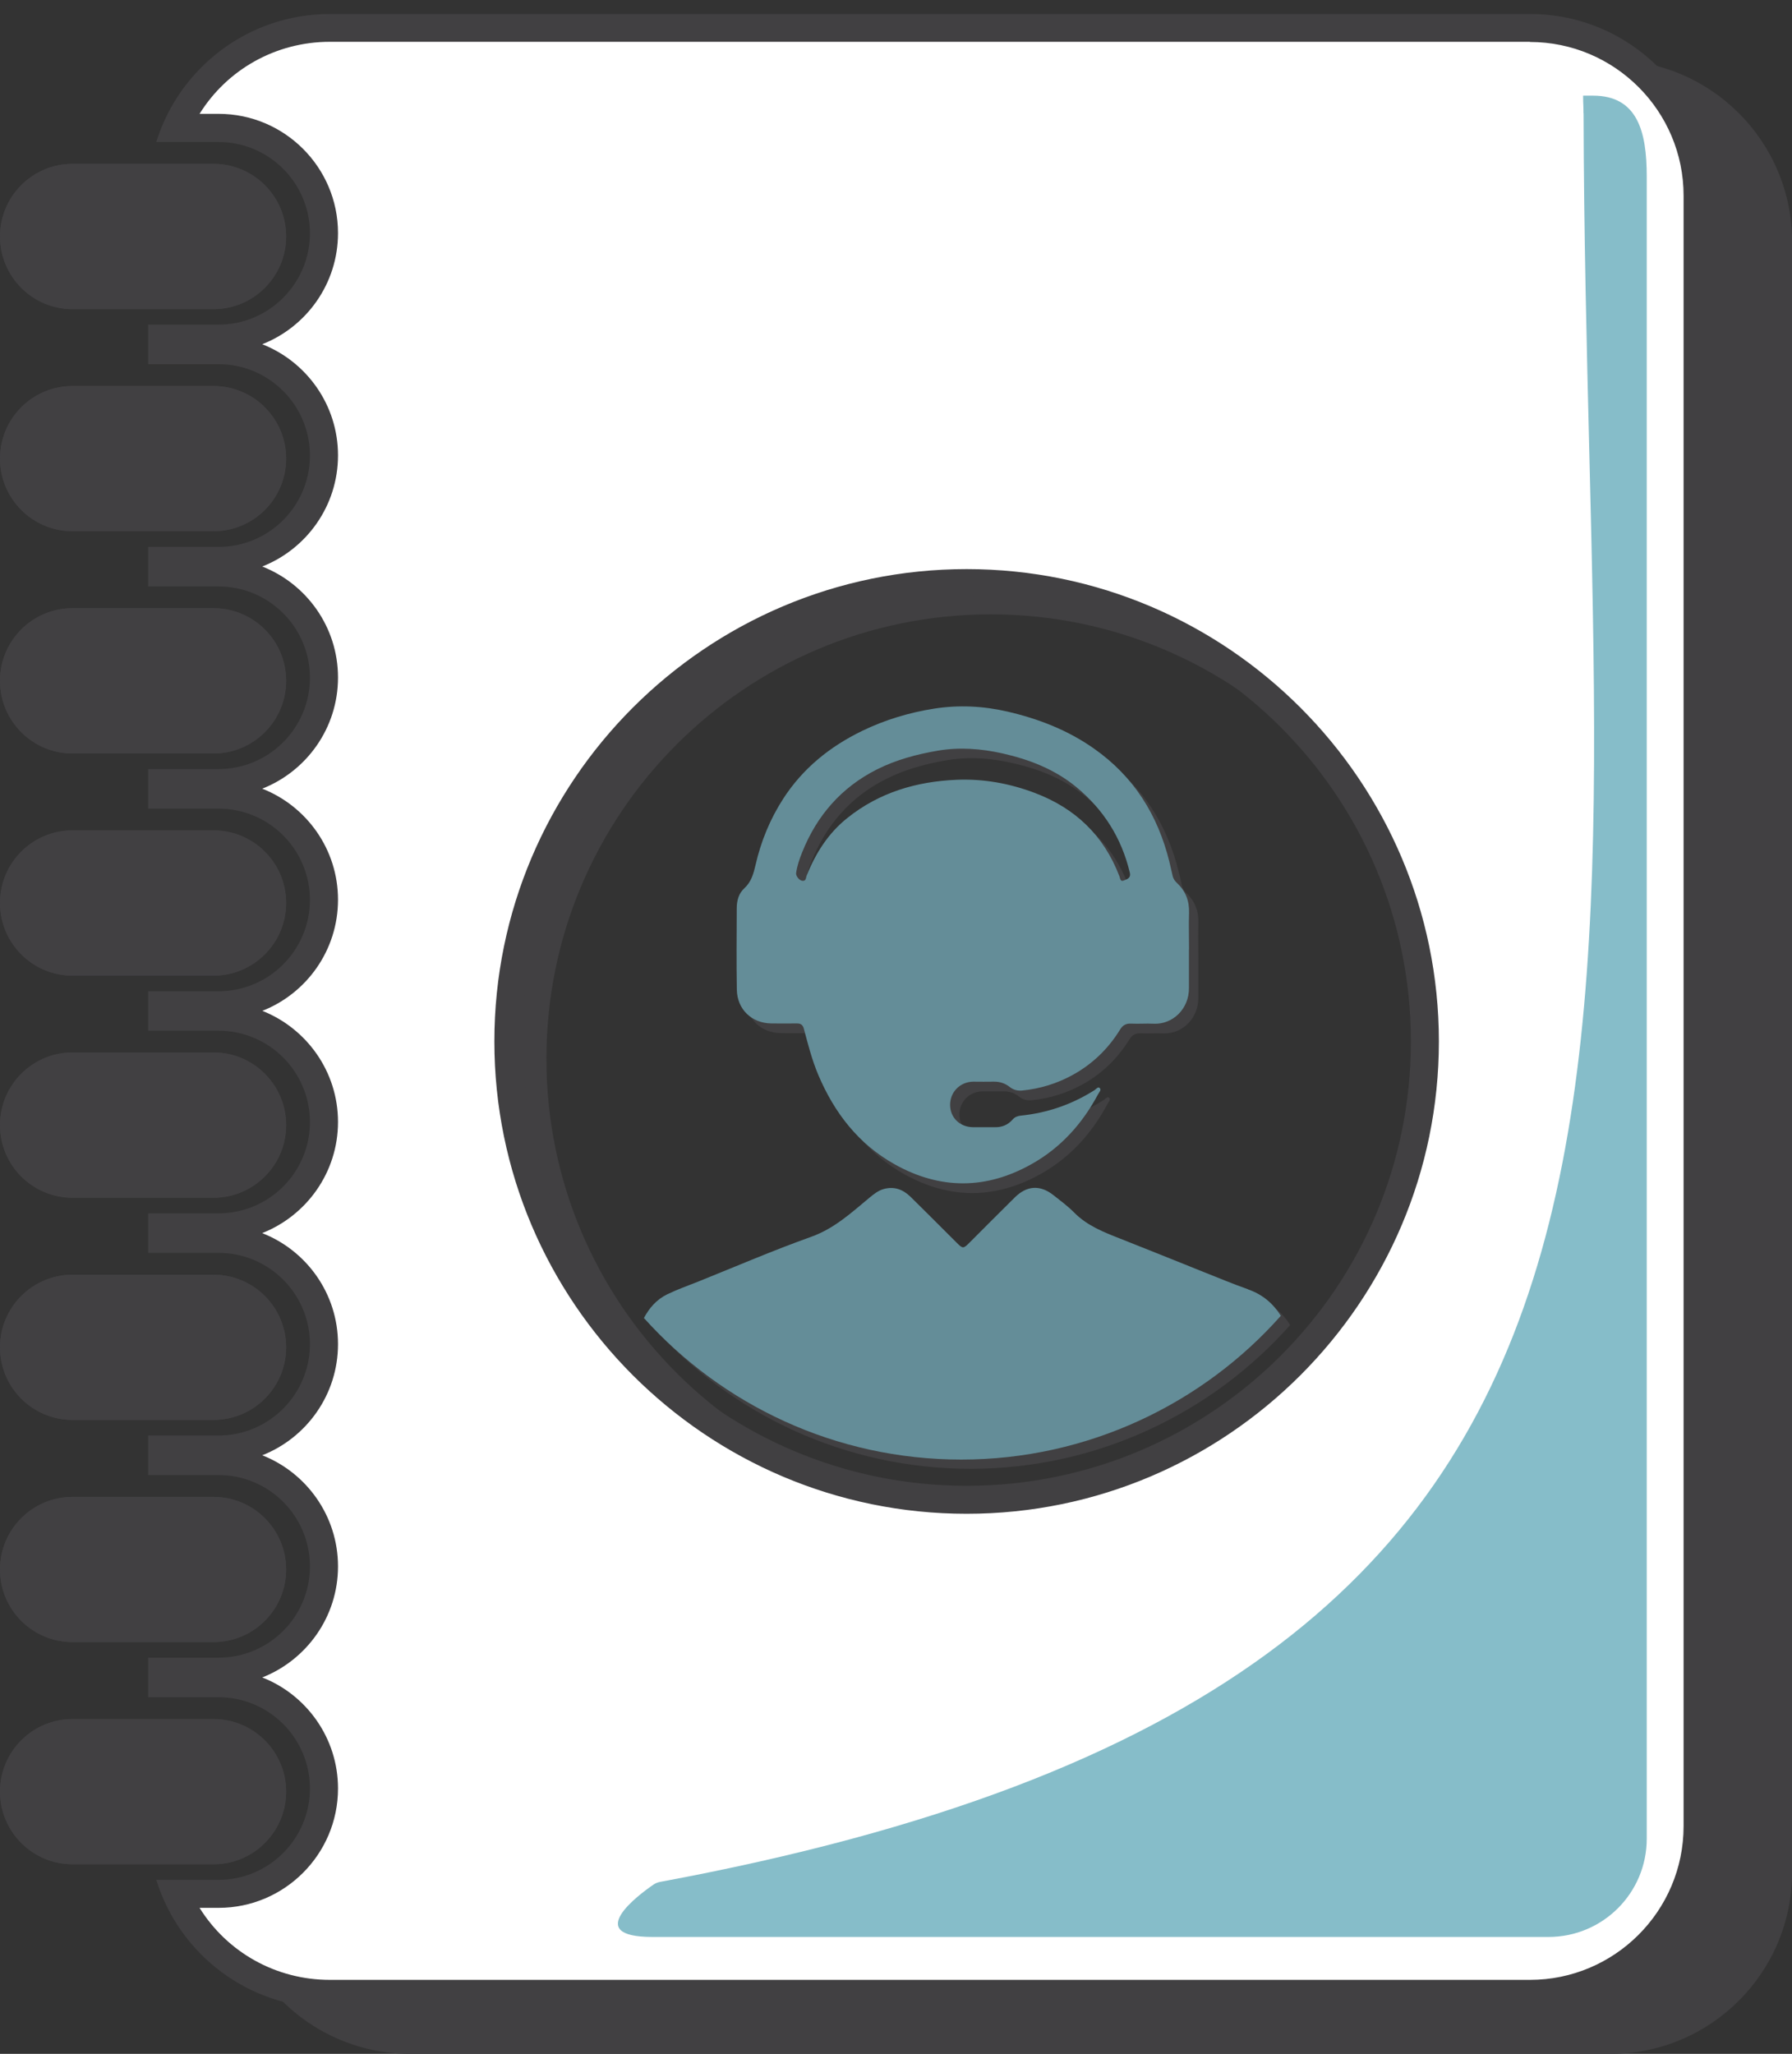 <?xml version="1.0" encoding="UTF-8"?><svg id="uuid-bf4ea45c-aa6a-4f12-ba63-4431cb1cfe4b" xmlns="http://www.w3.org/2000/svg" viewBox="0 0 192.08 220.11"><rect x="0" y="0" width="192.08" height="220.11" fill="#333333" stroke="none"/><defs><style>.uuid-4fc222d9-1bf9-473b-bf0e-179d2c254543{fill:#86bdc9;}.uuid-ef464aef-71c2-484b-bfc7-9188254586f7{fill:#648d98;}.uuid-68f85c52-aec9-409d-85e0-3776837d6090{fill:#414042;}.uuid-e16535c4-4f86-4f87-9f4a-6dd3ffacc5c0{fill:#fff;}</style></defs><g id="uuid-717a6e74-3720-4920-9d86-c66f7d88aa19"><path class="uuid-68f85c52-aec9-409d-85e0-3776837d6090" d="M30.67,25.34c0,4.3-3.49,7.79-7.79,7.79H7.78c-4.3,0-7.78-3.49-7.78-7.79h0c0-4.29,3.48-7.78,7.78-7.78h15.1c4.3,0,7.79,3.49,7.79,7.78h0Z"/><path class="uuid-68f85c52-aec9-409d-85e0-3776837d6090" d="M30.67,49.15c0,4.3-3.49,7.78-7.79,7.78H7.78c-4.3,0-7.78-3.49-7.78-7.78h0c0-4.3,3.48-7.78,7.78-7.78h15.1c4.3,0,7.79,3.48,7.79,7.78h0Z"/><path class="uuid-68f85c52-aec9-409d-85e0-3776837d6090" d="M30.67,72.96c0,4.3-3.49,7.79-7.79,7.79H7.78c-4.3,0-7.78-3.49-7.78-7.79h0c0-4.3,3.48-7.78,7.78-7.78h15.1c4.3,0,7.79,3.48,7.79,7.78h0Z"/><path class="uuid-68f85c52-aec9-409d-85e0-3776837d6090" d="M30.67,96.77c0,4.3-3.49,7.79-7.79,7.79H7.78c-4.3,0-7.78-3.49-7.78-7.79h0c0-4.3,3.48-7.78,7.78-7.78h15.1c4.3,0,7.79,3.48,7.79,7.78h0Z"/><path class="uuid-68f85c52-aec9-409d-85e0-3776837d6090" d="M30.67,120.58c0,4.3-3.49,7.78-7.79,7.78H7.78c-4.3,0-7.78-3.48-7.78-7.78h0c0-4.3,3.48-7.79,7.78-7.79h15.1c4.3,0,7.79,3.49,7.79,7.79h0Z"/><path class="uuid-68f85c52-aec9-409d-85e0-3776837d6090" d="M30.67,144.39c0,4.3-3.49,7.78-7.79,7.78H7.78c-4.3,0-7.78-3.48-7.78-7.78h0c0-4.3,3.48-7.78,7.78-7.78h15.1c4.3,0,7.79,3.48,7.79,7.78h0Z"/><path class="uuid-68f85c52-aec9-409d-85e0-3776837d6090" d="M30.67,168.2c0,4.3-3.49,7.78-7.79,7.78H7.78c-4.3,0-7.78-3.48-7.78-7.78h0c0-4.3,3.48-7.78,7.78-7.78h15.1c4.3,0,7.79,3.49,7.79,7.78h0Z"/><path class="uuid-68f85c52-aec9-409d-85e0-3776837d6090" d="M30.67,192.01c0,4.3-3.49,7.78-7.79,7.78H7.78c-4.3,0-7.78-3.49-7.78-7.78h0c0-4.3,3.48-7.78,7.78-7.78h15.1c4.3,0,7.79,3.49,7.79,7.78h0Z"/><path class="uuid-68f85c52-aec9-409d-85e0-3776837d6090" d="M30.67,25.34c0,4.3-3.49,7.79-7.79,7.79H7.78c-4.3,0-7.78-3.49-7.78-7.79h0c0-4.29,3.48-7.78,7.78-7.78h15.1c4.3,0,7.79,3.49,7.79,7.78h0Z"/><path class="uuid-68f85c52-aec9-409d-85e0-3776837d6090" d="M30.67,49.15c0,4.3-3.49,7.78-7.79,7.78H7.78c-4.3,0-7.78-3.49-7.78-7.78h0c0-4.3,3.48-7.78,7.78-7.78h15.1c4.3,0,7.79,3.48,7.79,7.78h0Z"/><path class="uuid-68f85c52-aec9-409d-85e0-3776837d6090" d="M30.67,72.96c0,4.3-3.49,7.79-7.79,7.79H7.78c-4.3,0-7.78-3.49-7.78-7.79h0c0-4.3,3.48-7.78,7.78-7.78h15.1c4.3,0,7.79,3.48,7.79,7.78h0Z"/><path class="uuid-68f85c52-aec9-409d-85e0-3776837d6090" d="M30.67,96.77c0,4.3-3.49,7.79-7.79,7.79H7.78c-4.3,0-7.78-3.49-7.78-7.79h0c0-4.3,3.48-7.78,7.78-7.78h15.1c4.3,0,7.79,3.48,7.79,7.78h0Z"/><path class="uuid-68f85c52-aec9-409d-85e0-3776837d6090" d="M30.67,120.58c0,4.3-3.49,7.78-7.79,7.78H7.78c-4.3,0-7.78-3.48-7.78-7.78h0c0-4.3,3.48-7.79,7.78-7.79h15.1c4.3,0,7.79,3.49,7.79,7.79h0Z"/><path class="uuid-68f85c52-aec9-409d-85e0-3776837d6090" d="M30.67,144.39c0,4.3-3.49,7.78-7.79,7.78H7.78c-4.3,0-7.78-3.48-7.78-7.78h0c0-4.3,3.48-7.78,7.78-7.78h15.1c4.3,0,7.79,3.48,7.79,7.78h0Z"/><path class="uuid-68f85c52-aec9-409d-85e0-3776837d6090" d="M30.67,168.2c0,4.3-3.49,7.78-7.79,7.78H7.78c-4.3,0-7.78-3.48-7.78-7.78h0c0-4.3,3.48-7.78,7.78-7.78h15.1c4.3,0,7.79,3.49,7.79,7.78h0Z"/><path class="uuid-68f85c52-aec9-409d-85e0-3776837d6090" d="M30.67,192.01c0,4.3-3.49,7.78-7.79,7.78H7.78c-4.3,0-7.78-3.49-7.78-7.78h0c0-4.3,3.48-7.78,7.78-7.78h15.1c4.3,0,7.79,3.49,7.79,7.78h0Z"/><path class="uuid-68f85c52-aec9-409d-85e0-3776837d6090" d="M172.61,6.43H43.98c-5.81,0-11.02,2.56-14.59,6.6,3.18,1.68,5.62,4.56,6.75,8.03,3.36,1.55,5.71,4.94,5.71,8.88,0,5.06-3.85,9.23-8.78,9.74,1.37,1.47,2.43,3.23,3.07,5.19,3.36,1.55,5.71,4.94,5.71,8.88,0,5.06-3.85,9.23-8.78,9.73,1.37,1.47,2.43,3.23,3.07,5.19,3.36,1.55,5.71,4.94,5.71,8.88,0,5.06-3.85,9.23-8.78,9.74,1.37,1.47,2.43,3.23,3.07,5.19,3.36,1.55,5.71,4.94,5.71,8.88,0,5.06-3.85,9.23-8.77,9.74,1.37,1.47,2.43,3.23,3.06,5.19,3.36,1.55,5.71,4.95,5.71,8.89,0,5.06-3.85,9.23-8.78,9.73,1.37,1.47,2.44,3.24,3.07,5.2,3.36,1.55,5.71,4.94,5.71,8.88,0,5.06-3.85,9.23-8.78,9.74,1.37,1.47,2.44,3.24,3.07,5.19,3.36,1.55,5.71,4.94,5.71,8.88,0,5.05-3.85,9.23-8.78,9.73,1.37,1.47,2.44,3.24,3.07,5.19,3.36,1.55,5.71,4.94,5.71,8.88,0,5.4-4.39,9.79-9.79,9.79h-6.68c2.45,7.95,9.85,13.72,18.61,13.72h128.63c10.75,0,19.47-8.72,19.47-19.47V25.9c0-10.75-8.72-19.47-19.47-19.47ZM106.19,161.08c-26.3,0-47.62-21.32-47.62-47.62s21.32-47.62,47.62-47.62,47.62,21.32,47.62,47.62-21.31,47.62-47.62,47.62Z"/><path class="uuid-e16535c4-4f86-4f87-9f4a-6dd3ffacc5c0" d="M35.36,213.68c-7.24,0-13.61-4.23-16.45-10.72h4.53c6.23,0,11.29-5.06,11.29-11.29s-5.06-11.28-11.29-11.28h-6.05v-1.24h6.05c6.23,0,11.29-5.06,11.29-11.28s-5.06-11.29-11.29-11.29h-6.05v-1.24h6.05c6.23,0,11.29-5.06,11.29-11.29s-5.06-11.28-11.29-11.28h-6.05v-1.24h6.05c6.23,0,11.29-5.06,11.29-11.28s-5.06-11.29-11.29-11.29h-6.05v-1.23h6.05c6.23,0,11.29-5.06,11.29-11.29s-5.06-11.28-11.29-11.28h-6.05v-1.24h6.05c6.23,0,11.29-5.06,11.29-11.29s-5.06-11.28-11.29-11.28h-6.05v-1.24h6.05c6.23,0,11.29-5.06,11.29-11.29s-5.06-11.29-11.29-11.29h-6.05v-1.24h6.05c6.23,0,11.29-5.06,11.29-11.29s-5.06-11.28-11.29-11.28h-4.53c2.84-6.49,9.22-10.72,16.45-10.72h128.63c9.91,0,17.97,8.06,17.97,17.97v174.75c0,9.91-8.06,17.97-17.97,17.97H35.36ZM103.61,62.49c-27.08,0-49.12,22.04-49.12,49.12s22.04,49.12,49.12,49.12,49.12-22.03,49.12-49.12-22.03-49.12-49.12-49.12Z"/><path class="uuid-68f85c52-aec9-409d-85e0-3776837d6090" d="M163.99,4.5c9.08,0,16.47,7.39,16.47,16.47v174.74c0,9.08-7.39,16.47-16.47,16.47H35.36c-5.81,0-11.02-2.98-13.97-7.72h2.05c7.05,0,12.79-5.74,12.79-12.79,0-5.4-3.37-10.04-8.12-11.9,4.75-1.87,8.12-6.5,8.12-11.9s-3.37-10.04-8.12-11.91c4.75-1.87,8.12-6.5,8.12-11.91s-3.37-10.04-8.13-11.9c4.75-1.87,8.13-6.5,8.13-11.91s-3.37-10.03-8.11-11.91c4.75-1.87,8.11-6.5,8.11-11.91s-3.37-10.03-8.12-11.9c4.75-1.87,8.12-6.5,8.12-11.91s-3.37-10.03-8.12-11.9c4.75-1.87,8.12-6.5,8.12-11.91s-3.37-10.04-8.12-11.91c4.75-1.87,8.12-6.5,8.12-11.91,0-7.05-5.74-12.78-12.79-12.78h-2.05c2.95-4.74,8.16-7.72,13.97-7.72h128.63M103.61,162.23c27.91,0,50.62-22.71,50.62-50.62s-22.71-50.62-50.62-50.62-50.62,22.71-50.62,50.62,22.71,50.62,50.62,50.62M163.99,1.5H35.36c-8.75,0-16.15,5.78-18.61,13.72h6.68c5.4,0,9.79,4.39,9.79,9.78s-4.39,9.79-9.79,9.79h-7.55v4.24h7.55c5.4,0,9.79,4.39,9.79,9.79s-4.39,9.79-9.79,9.79h-7.55v4.24h7.55c5.4,0,9.79,4.39,9.79,9.78s-4.39,9.79-9.79,9.79h-7.55v4.24h7.55c5.4,0,9.79,4.39,9.79,9.78s-4.39,9.79-9.79,9.79h-7.55v4.23h7.55c5.4,0,9.79,4.39,9.79,9.79s-4.39,9.78-9.79,9.78h-7.55v4.24h7.55c5.4,0,9.79,4.39,9.79,9.78s-4.39,9.79-9.79,9.79h-7.55v4.24h7.55c5.4,0,9.79,4.39,9.79,9.79s-4.39,9.78-9.79,9.78h-7.55v4.24h7.55c5.4,0,9.79,4.39,9.79,9.78s-4.39,9.79-9.79,9.79h-6.68c2.45,7.95,9.85,13.72,18.61,13.72h128.63c10.75,0,19.47-8.72,19.47-19.47V20.97c0-10.75-8.72-19.47-19.47-19.47h0ZM103.61,159.23c-26.3,0-47.62-21.32-47.62-47.62s21.32-47.62,47.62-47.62,47.62,21.32,47.62,47.62-21.31,47.62-47.62,47.62h0Z"/><path class="uuid-4fc222d9-1bf9-473b-bf0e-179d2c254543" d="M169.73,12.13c0-1.04-.04-.79-.04-1.88h1.06c4.78,0,5.76,3.87,5.76,8.65v178.15c0,5.82-4.71,10.53-10.53,10.53h-96.05c-7.55,0-1.46-4.53.1-5.6.22-.15.46-.25.72-.3,117.31-21.74,99.21-87.25,98.99-189.54Z"/><path class="uuid-e16535c4-4f86-4f87-9f4a-6dd3ffacc5c0" d="M104.21,126.34c-2.17,0-4.37-.61-6.54-1.82-3.37-1.88-5.85-4.79-7.59-8.9-.59-1.4-.98-2.87-1.39-4.43l-.07-.27c-.29-1.08-1.08-1.7-2.18-1.7-.44,0-.85,0-1.25,0-.5,0-1,0-1.5-.01-1.3-.02-2.19-.88-2.21-2.13-.04-2.47-.03-4.98-.02-7.41v-1.29c0-.34.06-.79.33-1.03,1.14-1.05,1.44-2.34,1.66-3.29.55-2.4,1.48-4.62,2.76-6.6,1.85-2.87,4.42-5.07,7.85-6.74,2.25-1.09,4.72-1.85,7.32-2.25.93-.14,1.89-.22,2.84-.22,1.46,0,2.95.17,4.43.52,3.46.8,6.32,2.03,8.76,3.74,3.82,2.68,6.26,6.36,7.48,11.25.12.49.23.98.34,1.47.13.59.43,1.1.92,1.57.59.56.84,1.19.81,2.03-.03.92-.02,1.84-.02,2.76v2.43c0,.96,0,1.92,0,2.88,0,.67-.23,1.27-.67,1.71-.39.4-.91.62-1.45.62-.31-.01-.52-.02-.72-.02s-1.03.01-1.23.01c-.18,0-.35,0-.53-.01-.07,0-.13,0-.19,0-1.02,0-1.82.46-2.38,1.37-1.14,1.85-2.66,3.3-4.53,4.33-1.48.81-3.11,1.31-4.82,1.49h-.04c-.12,0-.16-.02-.21-.06-.75-.6-1.62-.9-2.59-.9-.29,0-.49,0-.68,0h-.99c-.21,0-.43,0-.64,0-2.21.04-3.93,1.8-3.93,3.99,0,2.19,1.69,3.87,3.92,3.9h1.61c.23,0,.47,0,.7,0h.12c1.14,0,2.14-.43,2.89-1.25,1.52-.16,2.98-.48,4.38-.96-1.2,1.36-2.57,2.48-4.11,3.35-2.21,1.24-4.44,1.87-6.64,1.87ZM104.34,86.05c2.33,0,4.69.45,7.03,1.32,4.03,1.52,6.71,4.15,8.21,8.05.37,1.33,1.32,1.47,1.72,1.47.25,0,.5-.05.74-.16,1.78-.69,1.66-2.04,1.53-2.58-.94-3.99-3.04-7.34-6.23-9.97-2.25-1.85-5.05-3.13-8.55-3.91-1.64-.37-3.16-.54-4.64-.54-.98,0-1.95.08-2.88.24-2.77.47-4.99,1.16-6.97,2.16-4.03,2.04-6.96,5.28-8.7,9.64-.3.76-.63,1.67-.75,2.65v.1s-.01.1-.01.1c0,1.04.88,2.07,1.89,2.25l.13.02h.23c.34,0,1.46-.1,1.8-1.54.95-2.37,2.23-4.19,3.89-5.52,2.94-2.35,6.47-3.58,10.82-3.76.25-.01.51-.02.76-.02Z"/><path class="uuid-68f85c52-aec9-409d-85e0-3776837d6090" d="M104.34,87.55c2.18,0,4.3.4,6.49,1.23,3.57,1.35,5.96,3.67,7.3,7.1.69,2.4,2.74,2.52,3.15,2.52.46,0,.91-.1,1.36-.29.75-.29,1.3-.7,1.68-1.17.21.33.47.64.77.93.24.23.36.43.34.9-.03.96-.02,1.91-.02,2.82,0,.12,0,.24,0,.36v2.07c0,.96,0,1.92,0,2.87,0,.34-.13.54-.23.65-.06.06-.2.17-.41.17h0c-.23-.01-.47-.02-.7-.02-.22,0-.44,0-.67,0-.19,0-.37,0-.56,0-.15,0-.3,0-.45-.01-.09,0-.19,0-.27,0-1.53,0-2.83.74-3.66,2.08-1.01,1.65-2.31,2.89-3.97,3.8-1.19.65-2.48,1.07-3.84,1.26-.92-.6-1.98-.92-3.1-.92h-.13c-.18,0-.36,0-.54,0h-.49s-.52,0-.52,0c-.22,0-.44,0-.66,0-3.03.06-5.4,2.47-5.4,5.49,0,2.96,2.22,5.24,5.19,5.39-.27.02-.54.03-.81.03-1.91,0-3.86-.55-5.81-1.63-3.07-1.71-5.34-4.38-6.94-8.17-.55-1.3-.92-2.72-1.32-4.22l-.07-.28c-.46-1.74-1.85-2.82-3.63-2.82h-.04s-.02,0-.02,0c-.39,0-.78,0-1.18,0-.5,0-.99,0-1.49-.01-.73-.01-.73-.46-.74-.66-.04-2.45-.03-4.95-.02-7.37v-1.3s0-.07,0-.09c.48-.47.83-.98,1.1-1.47.58.79,1.43,1.37,2.38,1.54.2.04.41.05.61.05,1.18,0,2.72-.68,3.23-2.59.86-2.1,1.97-3.67,3.4-4.81,2.68-2.15,5.93-3.27,9.94-3.43.23,0,.47-.01.7-.01M104.22,76.74c-1.02,0-2.04.08-3.07.24-2.69.42-5.28,1.2-7.74,2.39-3.46,1.68-6.35,4.01-8.46,7.27-1.41,2.19-2.38,4.55-2.96,7.08-.22.94-.45,1.82-1.21,2.52-.59.54-.8,1.33-.81,2.13-.01,2.91-.04,5.83.01,8.74.03,2.1,1.59,3.57,3.69,3.61.51,0,1.02.01,1.54.01.41,0,.81,0,1.22,0,0,0,.01,0,.02,0,.41,0,.62.16.73.59.44,1.66.86,3.31,1.53,4.9,1.73,4.09,4.32,7.45,8.24,9.63,2.41,1.34,4.84,2.01,7.27,2.01s4.93-.69,7.37-2.07c3.12-1.75,5.44-4.33,7.12-7.48.11-.21.4-.48.16-.68-.04-.03-.07-.04-.11-.04-.16,0-.33.23-.49.32-.07.04-.14.08-.2.12-2.35,1.44-4.9,2.29-7.64,2.57-.35.04-.64.15-.89.43-.49.55-1.1.81-1.83.81-.03,0-.05,0-.08,0-.24,0-.49,0-.74,0-.38,0-.75,0-1.13,0-.16,0-.31,0-.47,0-1.42-.02-2.44-1.03-2.45-2.4,0-1.38,1.06-2.46,2.46-2.48.2,0,.4,0,.6,0,.34,0,.67,0,1.01,0,.2,0,.41,0,.61,0,.02,0,.05,0,.07,0,.62,0,1.17.18,1.65.57.34.27.71.39,1.12.39.07,0,.15,0,.22-.01,1.91-.19,3.71-.74,5.39-1.66,2.13-1.16,3.82-2.8,5.09-4.86.28-.45.6-.65,1.1-.65.04,0,.07,0,.11,0,.2.01.41.01.61.01.41,0,.82-.01,1.22-.01.19,0,.37,0,.56.01.06,0,.11,0,.17,0,1.95,0,3.63-1.63,3.62-3.84,0-1.38,0-2.75,0-4.13h0c0-1.3-.03-2.59,0-3.89.04-1.26-.37-2.31-1.27-3.17-.24-.23-.42-.48-.49-.8-.11-.51-.22-1.01-.35-1.51-1.24-5-3.81-9.12-8.07-12.11-2.81-1.98-5.95-3.2-9.28-3.97-1.58-.37-3.17-.56-4.77-.56h0ZM87.07,95.4s-.06,0-.1,0c-.31-.05-.65-.48-.65-.78.1-.79.36-1.54.66-2.28,1.57-3.93,4.19-6.94,7.98-8.85,2.06-1.04,4.27-1.63,6.54-2.02.88-.15,1.76-.22,2.63-.22,1.45,0,2.88.19,4.31.51,2.89.64,5.61,1.7,7.92,3.61,2.92,2.41,4.85,5.46,5.73,9.16.15.64-.34.72-.67.86-.05.02-.1.03-.14.03-.22,0-.25-.33-.32-.51-1.67-4.36-4.73-7.28-9.08-8.92-2.45-.92-4.96-1.42-7.55-1.42-.27,0-.55,0-.82.02-4.31.18-8.28,1.35-11.7,4.09-2.04,1.64-3.4,3.78-4.37,6.18-.08.21-.06.56-.38.56h0Z"/><path class="uuid-e16535c4-4f86-4f87-9f4a-6dd3ffacc5c0" d="M104.03,155.9c-12.15,0-23.79-5.03-32.14-13.83.37-.46.78-.79,1.27-1.03.72-.35,1.47-.64,2.27-.95.31-.12.63-.24.94-.37,1.18-.47,2.36-.96,3.54-1.44,2.78-1.14,5.66-2.32,8.52-3.34,2.45-.87,4.27-2.41,6.04-3.89l.67-.56c.37-.3.68-.56.96-.64.14-.04.28-.06.4-.06.22,0,.56.05,1.03.51,1.16,1.15,2.32,2.3,3.48,3.46l1.48,1.48c.41.41.92.91,1.72.91.81,0,1.32-.51,1.73-.92l1.42-1.42c1.15-1.15,2.3-2.29,3.45-3.43.4-.39.77-.59,1.12-.59.3,0,.65.15,1.03.45l.36.28c.63.49,1.23.96,1.73,1.47,1.59,1.61,3.51,2.37,5.37,3.1l.1.04c1.79.71,3.58,1.42,5.36,2.14,1.19.48,4.64,1.86,4.64,1.86,1.21.49,2.46.99,3.72,1.43.83.29,1.51.72,2.07,1.33-8.36,8.92-20.06,14-32.29,14Z"/><path class="uuid-68f85c52-aec9-409d-85e0-3776837d6090" d="M96.46,131.36s.01.01.02.02c1.13,1.11,2.25,2.23,3.36,3.35l1.58,1.58c.47.47,1.35,1.35,2.78,1.35s2.32-.88,2.79-1.36l1.44-1.43c1.14-1.14,2.28-2.28,3.43-3.42.03-.03.06-.06.09-.08.02.02.05.03.07.05l.37.29c.59.46,1.15.9,1.59,1.34,1.81,1.84,3.98,2.69,5.89,3.45l.1.04c1.78.7,3.56,1.42,5.34,2.13,1.19.48,2.39.96,3.58,1.44l1.05.42c1.23.5,2.5,1.01,3.8,1.46.1.03.19.07.28.11-7.98,7.85-18.76,12.31-30.01,12.31s-21.91-4.4-29.87-12.17c.57-.26,1.18-.49,1.82-.74.32-.12.64-.25.96-.38,1.18-.47,2.36-.96,3.53-1.44,2.77-1.14,5.64-2.31,8.47-3.32,2.71-.97,4.72-2.66,6.5-4.15.22-.18.44-.37.66-.55.11-.09.26-.21.37-.3M111.93,128.29c-.75,0-1.48.34-2.17,1.03-1.63,1.61-3.25,3.24-4.87,4.86-.32.32-.5.48-.67.48s-.35-.16-.66-.47c-1.65-1.65-3.3-3.3-4.96-4.94-.61-.6-1.3-.95-2.08-.95-.26,0-.53.04-.81.12-.59.17-1.06.55-1.52.93-1.94,1.61-3.76,3.3-6.25,4.19-4.09,1.46-8.08,3.18-12.11,4.8-1.11.44-2.24.84-3.31,1.36-1.17.57-1.93,1.48-2.5,2.54,8.38,9.31,20.52,15.17,34.03,15.17s25.86-5.96,34.24-15.41c-.83-1.32-1.96-2.29-3.52-2.83-1.6-.56-3.16-1.22-4.73-1.84-2.98-1.19-5.95-2.4-8.93-3.57-1.78-.7-3.56-1.39-4.95-2.8-.68-.69-1.48-1.28-2.24-1.88-.66-.51-1.31-.77-1.96-.77h0Z"/><path class="uuid-ef464aef-71c2-484b-bfc7-9188254586f7" d="M127.44,101.75c0,1.38,0,2.75,0,4.13.02,2.27-1.77,3.93-3.79,3.83-.8-.04-1.6.03-2.39-.01-.57-.03-.91.16-1.21.65-1.27,2.06-2.96,3.69-5.09,4.86-1.68.92-3.48,1.47-5.39,1.66-.5.05-.95-.07-1.34-.38-.5-.4-1.08-.58-1.72-.57-.74.02-1.48,0-2.21,0-1.4.03-2.46,1.11-2.46,2.48,0,1.37,1.03,2.38,2.45,2.4.78.01,1.56-.01,2.33,0,.77.02,1.41-.24,1.91-.81.24-.28.53-.39.89-.43,2.74-.28,5.29-1.13,7.64-2.57.07-.04.13-.09.2-.12.2-.11.41-.44.6-.28.24.2-.05.47-.16.68-1.68,3.15-4,5.73-7.12,7.48-4.84,2.73-9.77,2.76-14.64.05-3.92-2.18-6.51-5.54-8.24-9.63-.67-1.59-1.09-3.25-1.53-4.9-.11-.43-.32-.59-.75-.59-.92.01-1.83.01-2.75,0-2.1-.03-3.65-1.51-3.69-3.61-.05-2.91-.02-5.82-.01-8.74,0-.8.21-1.59.81-2.13.76-.7.99-1.58,1.21-2.52.58-2.53,1.55-4.89,2.96-7.08,2.11-3.26,5-5.59,8.46-7.27,2.46-1.19,5.05-1.97,7.74-2.39,2.62-.41,5.25-.28,7.84.32,3.33.77,6.47,1.99,9.28,3.97,4.26,2.99,6.83,7.11,8.07,12.11.12.5.24,1.01.35,1.51.07.33.25.58.49.8.91.86,1.31,1.91,1.27,3.17-.04,1.3,0,2.59,0,3.89h0ZM85.33,93.61c0,.31.34.73.65.78.43.07.39-.32.48-.55.97-2.41,2.32-4.55,4.37-6.18,3.41-2.73,7.39-3.91,11.7-4.09,2.88-.12,5.67.38,8.37,1.4,4.35,1.64,7.41,4.56,9.08,8.92.08.21.1.63.45.48.33-.14.82-.23.67-.86-.88-3.7-2.81-6.75-5.73-9.16-2.31-1.9-5.03-2.96-7.92-3.61-2.29-.51-4.6-.69-6.94-.29-2.27.39-4.48.98-6.54,2.02-3.79,1.92-6.41,4.93-7.98,8.85-.3.74-.56,1.5-.66,2.28Z"/><path class="uuid-ef464aef-71c2-484b-bfc7-9188254586f7" d="M133.75,138.16c-1.6-.56-3.16-1.22-4.73-1.84-2.98-1.19-5.95-2.4-8.93-3.57-1.78-.7-3.56-1.39-4.95-2.8-.68-.69-1.48-1.28-2.24-1.88-1.42-1.11-2.84-1.02-4.13.26-1.63,1.61-3.25,3.24-4.87,4.86-.64.64-.7.64-1.34.01-1.65-1.65-3.3-3.3-4.96-4.94-.81-.79-1.76-1.15-2.89-.83-.59.17-1.06.55-1.52.93-1.94,1.61-3.76,3.3-6.25,4.19-4.09,1.46-8.08,3.18-12.11,4.8-1.11.44-2.24.84-3.31,1.36-1.17.57-1.93,1.48-2.5,2.54,8.38,9.31,20.52,15.17,34.03,15.17s25.86-5.96,34.24-15.41c-.83-1.32-1.96-2.29-3.52-2.83Z"/></g></svg>